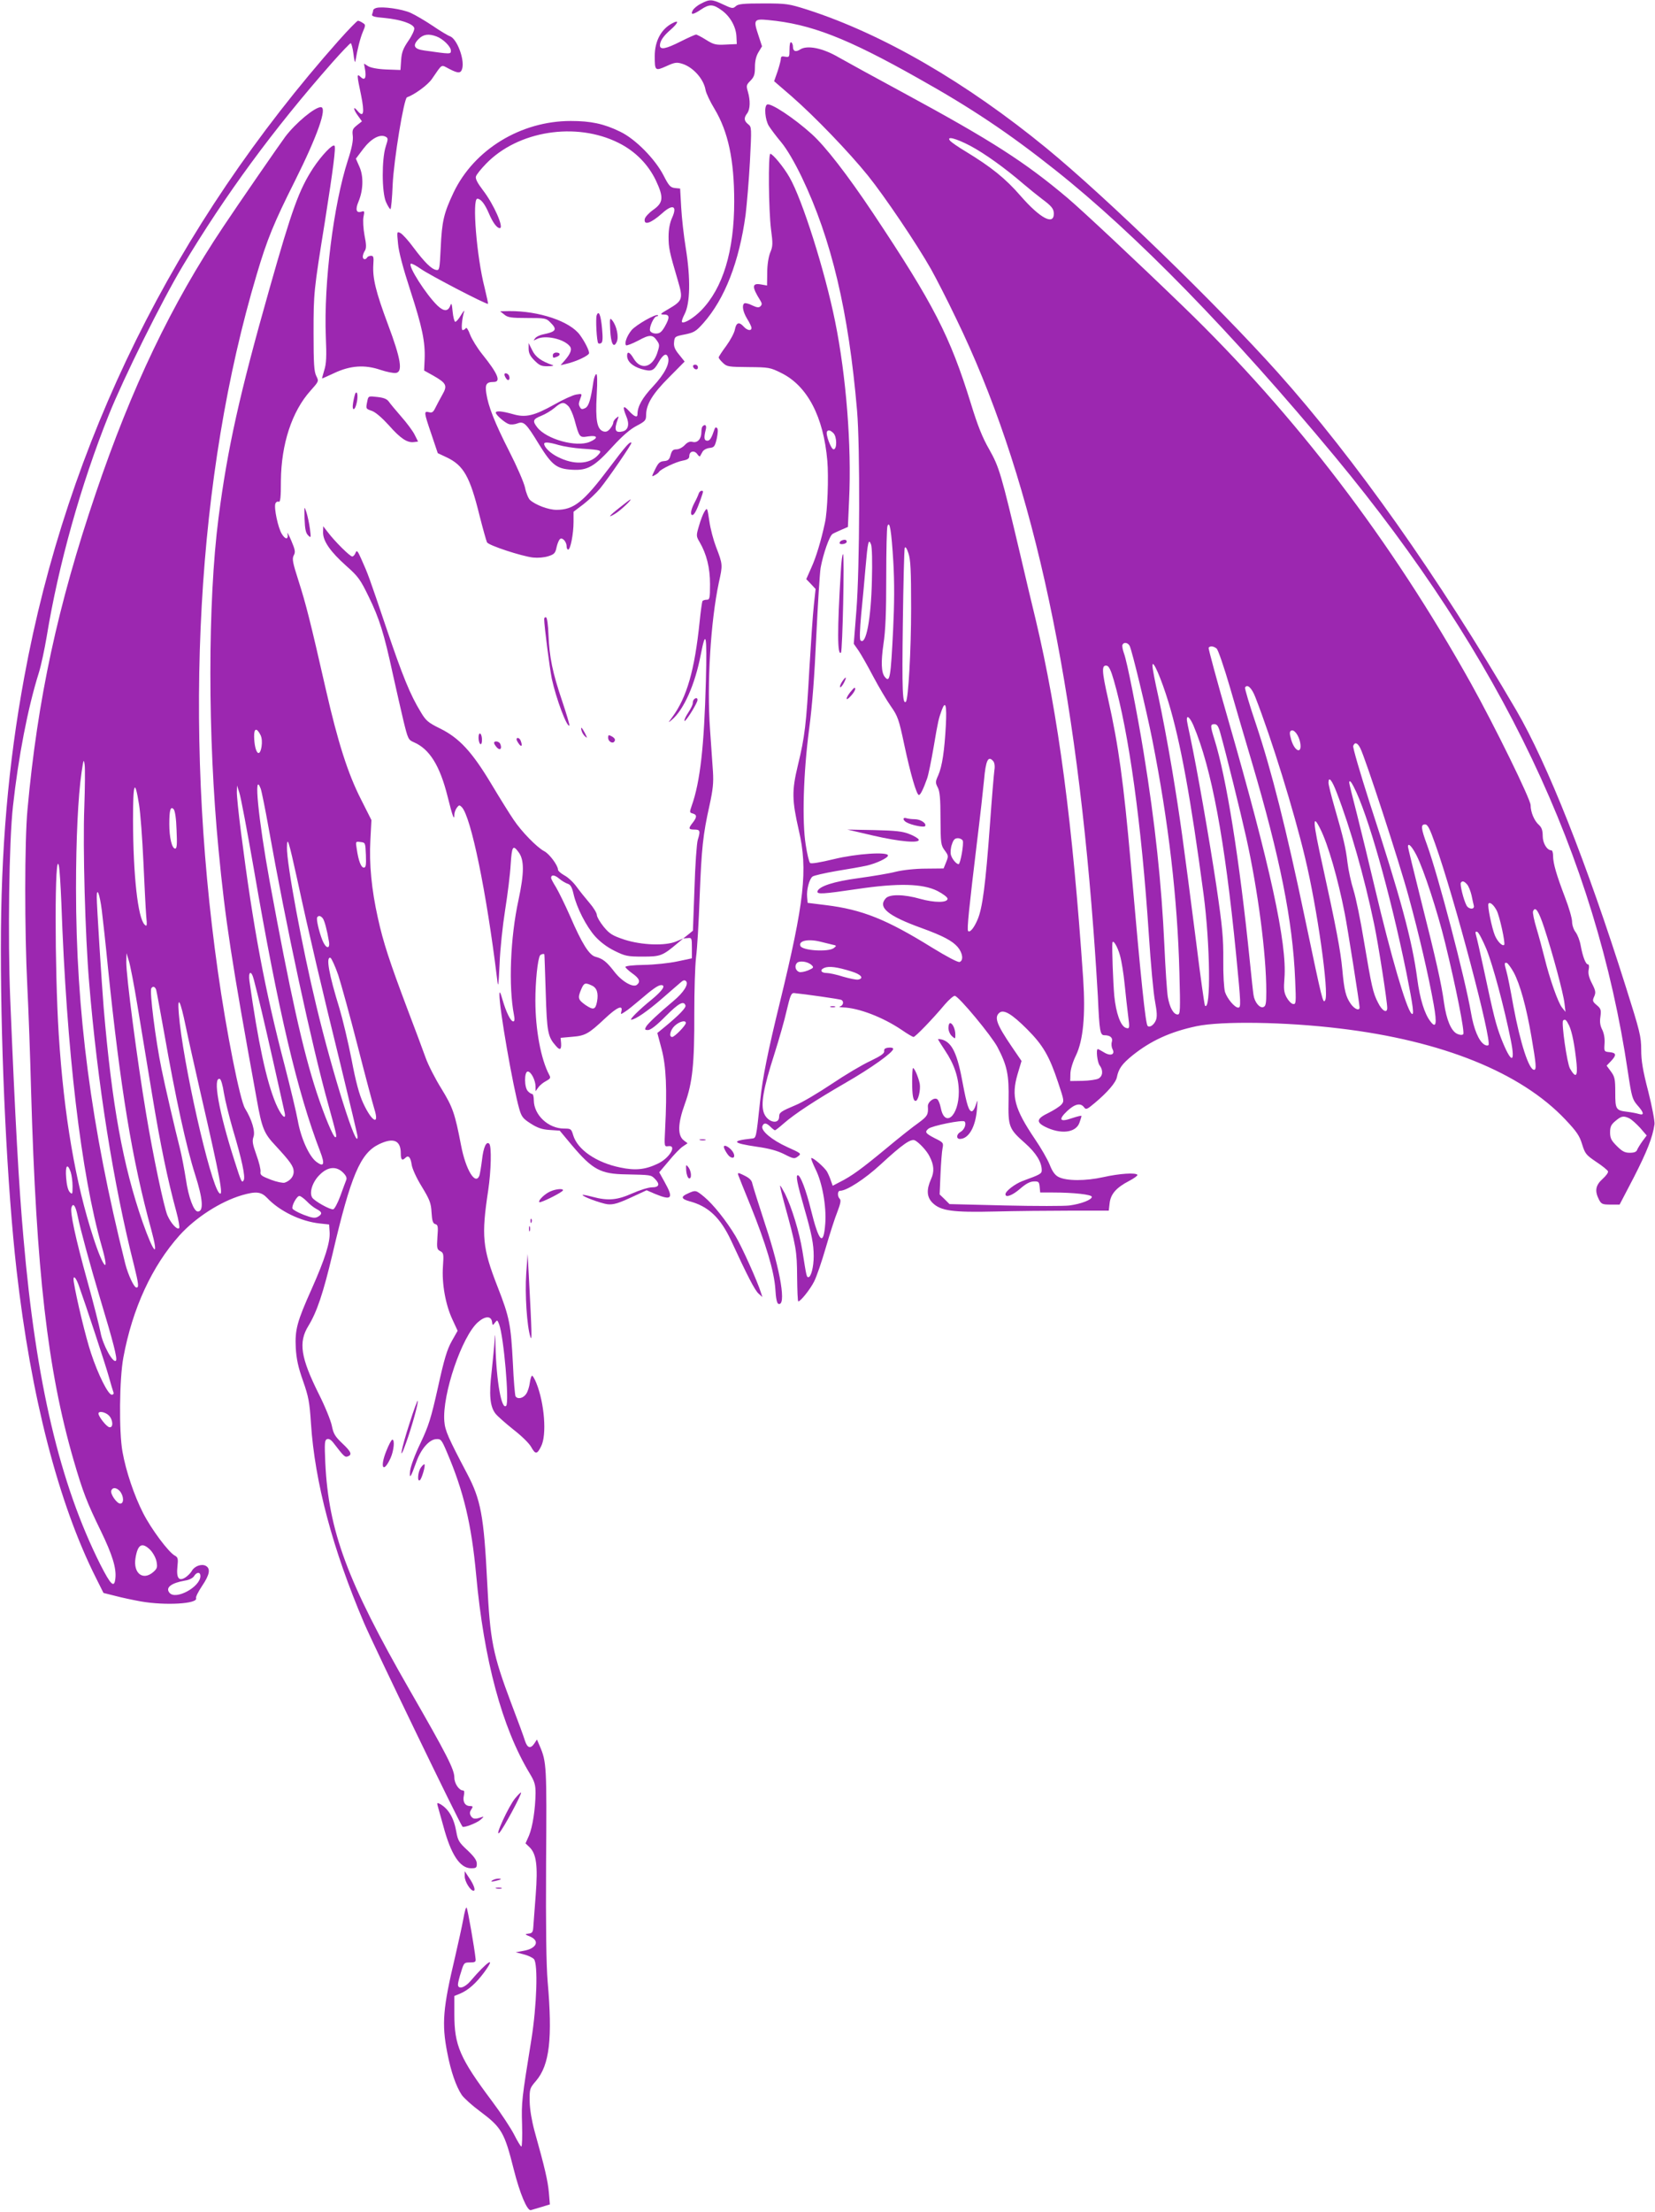 <?xml version="1.0" standalone="no"?>
<!DOCTYPE svg PUBLIC "-//W3C//DTD SVG 20010904//EN"
 "http://www.w3.org/TR/2001/REC-SVG-20010904/DTD/svg10.dtd">
<svg version="1.0" xmlns="http://www.w3.org/2000/svg"
 width="958pt" height="1280pt" viewBox="0 0 958 1280"
 preserveAspectRatio="xMidYMid meet">
<g transform="translate(0,1280) scale(0.1,-0.1)"
fill="#9c27b0" stroke="none">
<path d="M4058 12779 c-21 -10 -42 -28 -48 -39 -15 -28 2 -26 48 5 48 32 70
32 120 -5 49 -35 83 -96 85 -153 l2 -42 -64 -3 c-57 -3 -70 0 -113 27 -27 17
-54 31 -59 31 -5 0 -45 -18 -89 -40 -87 -44 -120 -50 -120 -22 1 26 21 55 63
91 44 39 49 58 10 37 -65 -33 -103 -103 -103 -190 0 -86 2 -88 67 -59 48 22
60 24 92 14 62 -19 124 -87 135 -151 3 -19 27 -69 52 -110 79 -132 114 -295
114 -535 0 -288 -65 -502 -192 -632 -42 -42 -96 -76 -110 -67 -4 3 3 24 15 47
32 62 35 205 7 379 -12 73 -24 181 -27 240 l-6 107 -30 3 c-26 3 -35 12 -66
73 -49 95 -163 211 -251 253 -94 46 -170 62 -286 62 -289 0 -560 -165 -679
-415 -56 -119 -67 -165 -74 -320 -6 -123 -7 -130 -26 -127 -28 5 -68 45 -131
129 -29 40 -63 77 -75 84 -22 11 -22 11 -15 -61 4 -47 29 -141 71 -270 69
-212 87 -298 83 -399 l-3 -65 54 -30 c75 -43 82 -57 52 -109 -13 -23 -31 -57
-40 -75 -13 -27 -20 -32 -38 -27 -30 7 -30 2 14 -127 l37 -110 53 -25 c96 -46
133 -110 188 -333 20 -79 40 -150 44 -158 10 -18 199 -80 266 -88 31 -3 65 0
90 8 34 11 40 18 47 53 5 21 14 43 21 47 14 9 37 -18 37 -44 0 -10 4 -18 9
-18 13 0 31 91 31 160 l0 59 58 44 c32 25 74 65 95 90 49 60 187 261 182 265
-9 9 -31 -16 -129 -146 -149 -198 -205 -242 -305 -242 -46 0 -121 28 -153 57
-9 8 -23 41 -29 72 -7 31 -48 125 -91 209 -85 167 -122 262 -133 336 -8 52 0
66 43 66 44 0 24 48 -67 161 -28 35 -59 85 -70 113 -10 28 -21 44 -25 37 -4
-6 -12 -11 -18 -11 -10 0 -4 67 9 109 3 9 -6 -2 -19 -23 -12 -21 -27 -38 -33
-38 -5 1 -12 28 -15 59 -4 44 -7 53 -13 36 -13 -36 -37 -37 -75 -1 -66 64
-172 230 -154 242 5 3 31 -11 58 -30 47 -34 383 -209 389 -202 1 2 -8 44 -20
94 -46 178 -73 514 -42 514 20 0 43 -29 67 -85 22 -52 46 -85 63 -85 26 0 -35
139 -98 220 -32 42 -44 66 -40 79 3 11 29 43 58 73 184 191 521 245 768 121
96 -48 170 -123 215 -216 47 -100 44 -130 -16 -172 -25 -18 -46 -41 -48 -53
-6 -38 36 -24 101 34 62 56 89 43 57 -27 -13 -29 -20 -66 -20 -109 0 -65 5
-88 54 -254 31 -106 28 -116 -56 -165 -47 -27 -50 -31 -25 -31 34 0 35 -17 5
-70 -18 -31 -29 -40 -51 -40 -16 0 -30 7 -34 16 -7 19 22 84 39 84 6 0 9 3 6
6 -11 10 -125 -55 -152 -86 -27 -33 -43 -76 -32 -88 4 -3 35 9 70 27 67 37 85
36 110 -2 15 -21 14 -28 0 -71 -29 -84 -95 -99 -136 -31 -22 38 -38 45 -38 17
0 -33 30 -61 82 -77 59 -17 72 -12 101 40 25 44 44 54 53 30 14 -35 -17 -97
-86 -171 -63 -67 -90 -116 -90 -161 0 -22 -19 -14 -50 20 -33 36 -38 25 -15
-31 20 -46 12 -80 -20 -88 -45 -11 -52 8 -28 73 6 16 5 16 -10 4 -9 -7 -17
-19 -17 -26 0 -7 -8 -23 -18 -35 -13 -16 -24 -21 -40 -16 -36 12 -46 65 -38
209 5 85 3 127 -3 122 -6 -3 -13 -22 -16 -43 -16 -107 -27 -142 -47 -153 -16
-8 -23 -8 -29 2 -11 18 -11 22 1 55 10 26 10 27 -25 21 -19 -3 -76 -29 -125
-57 -118 -66 -168 -78 -242 -56 -61 17 -98 21 -98 8 0 -13 53 -59 76 -66 12
-4 34 -2 49 4 37 14 50 2 125 -121 75 -121 102 -142 192 -147 89 -5 128 17
236 136 55 60 100 99 137 118 51 27 55 32 55 64 1 61 37 121 132 216 l91 92
-32 40 c-25 30 -32 48 -29 73 3 31 5 33 63 44 53 11 64 18 106 65 125 141 208
356 245 628 7 59 19 197 25 307 10 197 10 200 -10 216 -25 20 -26 37 -6 63 18
24 19 75 4 126 -10 34 -9 39 15 63 21 22 26 35 26 79 0 36 7 64 21 87 l20 33
-21 64 c-30 90 -26 96 57 88 246 -23 455 -104 868 -337 309 -173 527 -319 795
-532 465 -369 1021 -939 1618 -1658 962 -1161 1510 -2309 1695 -3559 22 -146
26 -159 55 -193 38 -42 41 -60 10 -51 -13 4 -43 10 -68 13 -67 8 -70 14 -70
112 0 77 -3 91 -25 121 l-25 34 25 26 c33 35 32 48 -7 52 -33 3 -33 4 -30 50
2 29 -3 58 -13 79 -12 23 -16 45 -11 76 5 39 3 47 -21 67 -25 21 -26 26 -15
50 10 23 9 33 -13 76 -18 35 -23 58 -19 79 4 18 2 31 -4 31 -13 0 -30 43 -42
108 -5 30 -19 65 -30 79 -11 14 -20 41 -20 60 0 19 -18 82 -41 141 -49 129
-69 196 -69 240 0 17 -4 32 -10 32 -25 0 -50 41 -50 83 0 32 -6 49 -21 63 -28
24 -49 75 -49 115 0 34 -208 458 -345 704 -462 828 -1016 1554 -1665 2181
-272 263 -585 556 -670 628 -245 207 -441 333 -945 606 -165 89 -336 183 -380
208 -92 54 -182 72 -223 46 -26 -17 -42 -11 -42 16 0 10 -4 22 -10 25 -6 4
-10 -12 -10 -41 0 -44 -1 -46 -25 -42 -19 4 -25 1 -25 -12 0 -9 -9 -42 -19
-73 l-20 -57 102 -88 c135 -118 331 -322 441 -458 96 -119 283 -396 365 -541
28 -50 94 -178 145 -285 425 -873 680 -2005 795 -3533 11 -143 22 -318 26
-390 9 -203 13 -225 38 -225 34 0 50 -15 43 -38 -4 -12 -2 -30 3 -41 18 -32
-9 -44 -47 -21 -18 11 -35 20 -37 20 -12 0 -3 -77 10 -94 22 -29 19 -63 -7
-77 -12 -6 -53 -12 -92 -13 l-71 -1 1 41 c0 24 13 68 32 107 42 87 56 232 42
443 -61 899 -143 1523 -275 2079 -19 77 -59 246 -89 375 -111 470 -122 507
-180 610 -40 69 -68 141 -106 265 -121 391 -215 574 -566 1101 -149 223 -276
387 -356 459 -102 92 -238 182 -258 170 -18 -11 -11 -88 10 -123 12 -19 44
-62 72 -95 33 -40 76 -113 119 -202 172 -359 271 -777 320 -1350 18 -207 16
-911 -4 -1160 l-15 -190 28 -40 c15 -22 53 -89 85 -150 32 -60 78 -138 102
-172 40 -57 46 -74 78 -225 36 -169 71 -288 84 -288 9 0 26 35 47 94 8 21 25
105 39 187 25 148 28 160 47 212 21 56 29 26 23 -90 -8 -147 -21 -236 -44
-289 -17 -37 -17 -43 -3 -70 12 -22 16 -64 16 -181 1 -142 2 -153 24 -183 22
-30 23 -33 9 -68 l-15 -37 -103 -1 c-61 0 -133 -8 -174 -18 -38 -10 -135 -26
-215 -37 -143 -19 -229 -47 -238 -76 -5 -19 33 -16 230 13 236 35 378 32 464
-11 33 -17 59 -37 59 -45 0 -24 -75 -24 -158 -1 -94 27 -178 28 -200 3 -47
-52 11 -101 208 -172 124 -45 178 -74 209 -110 29 -35 34 -77 11 -86 -9 -4
-73 30 -158 82 -266 165 -406 221 -617 247 l-105 13 -3 34 c-4 40 12 103 31
118 7 6 69 20 137 32 69 11 148 25 175 31 58 13 125 45 125 59 0 23 -182 11
-313 -21 -83 -20 -132 -28 -138 -22 -6 6 -17 52 -25 104 -22 135 -14 416 20
674 18 135 31 309 41 535 9 184 20 361 25 394 15 82 52 188 70 197 8 5 31 15
51 24 l37 16 7 157 c15 313 -17 717 -81 1032 -59 292 -190 706 -264 834 -32
57 -97 136 -111 136 -13 0 -10 -328 4 -437 11 -83 11 -98 -5 -135 -10 -27 -17
-71 -17 -117 l-1 -73 -34 6 c-54 10 -55 -13 -6 -91 11 -18 12 -25 2 -35 -9 -9
-20 -8 -48 5 -19 10 -40 15 -45 12 -16 -10 -9 -49 16 -90 14 -22 25 -46 25
-52 0 -20 -25 -15 -45 7 -27 30 -43 24 -51 -16 -3 -19 -26 -62 -50 -95 -24
-32 -44 -63 -44 -67 0 -5 11 -19 25 -32 23 -22 33 -23 148 -24 117 -1 125 -2
189 -34 151 -74 245 -253 267 -509 8 -93 1 -293 -14 -358 -22 -103 -51 -199
-78 -258 l-30 -68 27 -28 27 -29 -10 -93 c-6 -52 -17 -218 -26 -369 -18 -322
-26 -391 -67 -560 -35 -146 -34 -199 6 -375 53 -227 32 -413 -109 -992 -70
-285 -101 -439 -115 -573 -24 -223 -22 -215 -50 -218 -120 -13 -112 -26 30
-47 73 -10 122 -24 161 -44 53 -27 58 -27 78 -12 21 16 20 17 -62 54 -90 41
-154 95 -144 121 8 21 23 20 47 -4 11 -11 23 -20 26 -20 3 0 26 18 51 40 63
55 180 132 358 235 148 85 275 176 275 196 0 6 -12 9 -27 7 -20 -2 -27 -8 -25
-20 2 -13 -18 -27 -80 -57 -46 -21 -147 -81 -224 -133 -78 -52 -172 -108 -210
-123 -83 -35 -94 -42 -94 -66 0 -48 -65 -34 -87 18 -21 51 -5 144 59 343 27
85 60 200 72 255 20 84 26 100 42 99 55 -5 268 -35 275 -40 15 -9 10 -32 -8
-37 -10 -3 -2 -5 17 -6 91 -3 231 -57 339 -130 33 -23 64 -41 69 -41 10 0 111
104 181 188 25 29 51 51 58 50 25 -5 212 -231 247 -297 56 -107 67 -161 64
-307 -3 -154 2 -166 96 -249 63 -56 96 -109 96 -156 0 -20 -8 -25 -110 -62
-45 -17 -100 -59 -100 -77 0 -22 40 -7 84 31 32 28 56 42 79 43 29 1 32 -2 35
-31 l3 -33 73 0 c123 0 226 -12 226 -25 0 -17 -62 -41 -129 -50 -29 -4 -198
-4 -374 0 l-321 8 -28 28 -29 28 5 118 c3 65 8 132 12 150 6 30 4 33 -45 57
-54 28 -60 36 -37 55 20 17 198 53 209 42 13 -13 -1 -49 -24 -61 -23 -13 -25
-40 -3 -40 51 0 91 69 99 172 4 57 4 60 -6 26 -6 -21 -17 -38 -24 -38 -17 0
-29 39 -51 155 -32 178 -62 242 -121 260 -13 3 -23 4 -23 2 0 -3 18 -32 40
-65 54 -80 80 -159 80 -240 0 -141 -82 -211 -105 -90 -4 21 -13 42 -19 47 -18
15 -58 -16 -55 -42 3 -46 -3 -56 -53 -93 -29 -20 -114 -87 -188 -149 -144
-119 -200 -160 -268 -194 l-42 -22 -10 28 c-5 16 -15 39 -22 52 -14 26 -85 87
-92 80 -3 -2 9 -32 25 -65 39 -78 63 -214 56 -313 -10 -135 -36 -111 -83 79
-28 114 -61 200 -76 200 -13 0 -4 -46 37 -189 44 -153 55 -210 55 -280 0 -60
-15 -121 -31 -121 -10 0 -11 4 -34 150 -18 111 -62 254 -101 333 -14 26 -26
47 -28 47 -3 0 9 -48 25 -107 68 -247 72 -271 73 -420 1 -79 3 -143 7 -143 13
0 69 70 92 116 14 28 44 115 67 195 23 79 53 173 67 207 18 47 22 67 14 75
-15 15 -14 47 2 47 38 0 143 68 233 151 129 119 178 153 201 140 24 -13 68
-60 83 -91 27 -51 29 -90 9 -133 -27 -61 -25 -103 9 -137 47 -46 114 -56 362
-50 118 3 315 5 436 5 l222 0 5 43 c6 53 38 90 113 129 29 15 50 31 48 35 -9
14 -103 8 -197 -13 -103 -23 -214 -23 -260 1 -20 10 -36 32 -51 71 -13 32 -51
98 -86 149 -118 175 -137 247 -100 374 l23 77 -56 82 c-89 131 -103 171 -72
197 25 21 72 -7 160 -95 92 -92 129 -155 180 -309 35 -105 36 -108 18 -128
-10 -11 -43 -32 -73 -47 -69 -33 -74 -53 -22 -80 91 -46 179 -36 200 22 7 19
12 36 12 40 0 3 -25 -3 -55 -13 -71 -25 -81 -9 -27 42 44 41 77 48 97 21 11
-15 17 -13 62 25 73 61 122 118 128 149 10 50 30 77 90 126 106 85 219 137
370 169 146 31 518 25 830 -13 594 -71 1049 -255 1306 -527 65 -69 82 -93 97
-143 17 -55 23 -62 82 -102 35 -23 66 -48 68 -55 2 -7 -12 -26 -32 -44 -40
-36 -46 -69 -21 -118 14 -27 20 -30 68 -30 l52 0 83 159 c75 147 108 229 119
306 2 17 -14 102 -36 189 -32 123 -41 179 -41 242 0 76 -7 105 -90 367 -226
716 -454 1290 -633 1597 -452 773 -932 1453 -1381 1955 -354 395 -991 1012
-1338 1297 -465 381 -948 661 -1385 802 -108 34 -119 36 -255 36 -116 0 -145
-3 -159 -16 -16 -15 -22 -14 -73 10 -65 31 -79 31 -128 5z m1559 -823 c84 -45
200 -128 308 -221 33 -28 80 -66 105 -85 58 -43 70 -58 70 -87 0 -68 -79 -26
-191 102 -89 103 -172 169 -320 259 -42 25 -82 53 -89 61 -25 30 33 15 117
-29z m-2327 -1506 c10 -10 26 -45 35 -77 29 -106 29 -106 80 -98 56 8 60 -10
8 -32 -78 -32 -249 15 -303 84 -29 37 -25 48 23 67 23 9 58 30 77 46 41 35 54
36 80 10z m1534 -156 c21 -20 22 -94 1 -94 -14 0 -47 87 -38 103 7 11 20 8 37
-9z m-1590 -69 c28 -8 88 -18 135 -21 116 -8 119 -9 91 -39 -49 -52 -139 -56
-231 -9 -43 21 -79 56 -79 76 0 12 30 9 84 -7z m1937 -676 c7 -122 6 -245 -1
-390 -14 -282 -19 -312 -48 -276 -21 25 -23 87 -8 191 12 78 16 182 16 385 0
154 3 287 7 297 13 35 23 -27 34 -207z m-124 -109 c-5 -221 -34 -377 -66 -345
-6 6 -4 61 4 150 8 77 19 199 25 270 13 151 18 171 32 135 6 -15 8 -102 5
-210z m227 -160 c0 -242 -16 -525 -30 -540 -20 -19 -23 66 -18 450 3 234 8
432 11 440 4 9 12 -2 21 -30 13 -36 16 -99 16 -320z m1265 -217 c14 -28 97
-371 131 -543 94 -474 146 -921 157 -1347 6 -221 5 -243 -10 -243 -24 0 -46
39 -57 101 -5 30 -14 164 -20 299 -16 352 -53 704 -120 1116 -37 227 -96 528
-114 574 -7 19 -11 41 -9 48 7 18 31 15 42 -5z m503 -15 c9 -7 43 -107 77
-223 33 -115 90 -309 126 -430 164 -555 238 -922 252 -1264 6 -137 5 -143 -13
-140 -10 2 -27 20 -37 39 -15 28 -17 49 -12 110 16 199 -83 653 -324 1490 -66
228 -117 418 -115 422 8 12 28 10 46 -4z m-278 -312 c69 -227 129 -555 203
-1111 38 -287 43 -678 8 -644 -3 3 -26 165 -50 360 -78 609 -94 726 -140 1004
-25 149 -61 340 -80 425 -19 85 -35 166 -34 180 1 39 51 -76 93 -214z m-317
129 c87 -299 161 -835 203 -1472 11 -169 27 -344 36 -388 11 -60 13 -87 5
-108 -11 -27 -36 -45 -48 -33 -12 12 -38 257 -98 946 -41 461 -70 676 -131
947 -37 163 -38 197 -7 191 12 -2 24 -27 40 -83z m820 -100 c94 -241 222 -654
287 -926 71 -294 140 -785 117 -826 -13 -23 -16 -8 -117 472 -109 521 -194
856 -282 1120 -39 115 -68 213 -65 217 13 22 39 -2 60 -57z m-359 -162 c105
-248 181 -655 247 -1323 29 -296 29 -310 12 -310 -20 0 -63 51 -76 90 -6 21
-11 99 -10 185 1 128 -5 191 -40 429 -41 273 -113 682 -151 861 -11 49 -20 95
-20 102 0 28 18 11 38 -34z m156 -45 c33 -117 116 -453 150 -605 68 -307 116
-674 116 -891 0 -68 -3 -84 -17 -89 -21 -8 -51 28 -57 70 -3 18 -12 104 -21
192 -60 592 -136 1066 -205 1286 -25 80 -25 89 0 89 15 0 23 -12 34 -52z m462
-54 c13 -69 -31 -55 -52 16 -10 35 -10 46 -1 52 17 11 45 -26 53 -68z m348
-33 c29 -56 226 -659 280 -859 59 -215 115 -456 145 -624 20 -112 14 -142 -19
-98 -34 43 -61 131 -76 245 -30 226 -96 469 -276 1021 -55 172 -98 319 -95
328 9 24 25 19 41 -13z m-2124 -76 c7 -9 10 -29 6 -52 -3 -21 -15 -164 -26
-318 -25 -343 -43 -480 -71 -545 -21 -50 -45 -78 -55 -67 -8 7 6 139 51 512
19 154 37 316 41 360 10 116 24 146 54 110z m1988 -182 c79 -205 159 -485 216
-759 24 -113 76 -448 76 -486 0 -34 -30 -17 -53 30 -30 58 -37 92 -82 358 -19
117 -46 248 -60 293 -14 44 -30 117 -35 160 -10 85 -23 141 -76 324 -19 66
-34 127 -34 138 0 40 20 16 48 -58z m98 35 c81 -156 210 -612 304 -1071 41
-205 48 -259 30 -241 -30 30 -119 334 -211 724 -33 140 -80 333 -104 428 -25
96 -45 178 -45 183 0 17 10 9 26 -23z m-193 -245 c44 -87 102 -288 141 -488
16 -80 86 -524 86 -544 0 -22 -29 -10 -50 19 -30 42 -39 79 -50 200 -10 109
-37 251 -114 601 -58 260 -60 307 -13 212z m665 -87 c110 -308 330 -1141 308
-1163 -4 -4 -15 -3 -24 3 -32 20 -61 89 -77 184 -36 207 -190 793 -254 970
-36 98 -38 120 -12 120 15 0 27 -23 59 -114z m-2735 20 c7 -19 -14 -136 -24
-136 -14 0 -39 31 -45 55 -3 13 -1 40 6 59 9 28 17 36 35 36 12 0 25 -7 28
-14z m2627 -86 c42 -83 121 -325 165 -505 61 -248 115 -519 105 -529 -6 -6
-20 -5 -35 2 -35 16 -62 81 -76 178 -15 111 -47 254 -134 597 -41 164 -75 303
-75 308 0 26 23 2 50 -51z m292 -167 c9 -10 20 -38 26 -63 5 -25 11 -51 13
-59 7 -25 -29 -24 -42 0 -17 32 -39 121 -33 131 8 13 19 10 36 -9z m172 -152
c17 -34 51 -189 43 -198 -10 -10 -39 19 -54 55 -18 44 -44 172 -37 183 8 13
31 -7 48 -40z m274 -97 c50 -152 112 -383 118 -439 l6 -50 -20 25 c-23 28 -72
167 -102 290 -12 47 -32 123 -46 169 -14 46 -23 90 -20 98 13 32 32 3 64 -93z
m-334 -125 c37 -91 103 -336 141 -526 29 -143 2 -138 -56 10 -30 80 -41 120
-103 412 -19 88 -38 171 -42 184 -5 18 -4 23 7 19 8 -2 31 -47 53 -99z m-3854
42 c19 -5 48 -12 65 -16 29 -6 29 -7 11 -21 -34 -24 -183 -14 -193 13 -12 30
46 42 117 24z m1733 -79 c9 -31 21 -106 27 -167 6 -60 15 -141 20 -180 10 -75
9 -80 -14 -72 -30 12 -56 85 -66 185 -7 80 -14 274 -11 306 3 24 30 -21 44
-72z m-1784 -57 c13 -13 10 -16 -22 -30 -20 -8 -43 -12 -51 -9 -21 8 -28 34
-14 51 14 17 65 10 87 -12z m4063 -41 c36 -67 73 -198 103 -374 27 -158 30
-190 15 -190 -30 0 -80 155 -120 370 -16 91 -34 181 -40 200 -13 45 -13 53 3
48 6 -3 24 -27 39 -54z m-3836 6 c58 -17 78 -41 41 -48 -10 -2 -49 6 -87 17
-37 12 -80 21 -93 21 -35 0 -44 18 -15 30 27 11 74 5 154 -20z m4157 -314 c17
-37 32 -113 43 -220 7 -76 -5 -86 -38 -29 -17 29 -51 267 -40 278 11 11 19 4
35 -29z m349 -537 c13 -7 40 -31 62 -55 l38 -44 -24 -32 c-13 -18 -27 -41 -31
-50 -4 -13 -17 -18 -43 -18 -29 0 -44 8 -75 39 -32 32 -39 45 -39 79 0 33 6
45 31 66 34 29 47 31 81 15z"/>
<path d="M2178 12754 c-10 -3 -18 -9 -18 -14 0 -5 -3 -15 -6 -23 -4 -11 11
-16 73 -21 93 -9 166 -34 171 -59 2 -10 -13 -43 -34 -73 -30 -44 -39 -66 -42
-112 l-4 -57 -82 3 c-50 2 -90 10 -105 19 l-24 15 7 -40 c7 -46 -4 -60 -28
-36 -21 20 -21 12 4 -106 21 -104 15 -134 -21 -91 -27 33 -24 7 4 -30 l22 -31
-29 -23 c-25 -20 -28 -28 -24 -61 3 -27 -5 -70 -28 -140 -84 -260 -140 -711
-128 -1021 5 -116 3 -158 -9 -195 -8 -27 -14 -48 -12 -48 1 0 34 15 71 32 92
43 175 49 266 18 36 -12 76 -20 89 -18 42 5 30 80 -45 280 -71 190 -90 269
-85 347 3 43 1 51 -13 51 -9 0 -20 -4 -23 -10 -9 -15 -25 -12 -25 5 0 8 5 24
12 34 9 15 9 35 -2 89 -7 39 -10 86 -6 107 7 34 6 36 -13 30 -29 -9 -35 13
-16 58 28 67 30 147 6 201 l-21 48 43 57 c45 59 96 87 129 70 15 -8 15 -13 1
-56 -24 -74 -23 -266 1 -321 10 -23 22 -42 26 -42 4 0 10 64 13 143 7 144 65
498 83 504 43 15 120 71 144 106 63 91 51 84 99 59 54 -28 69 -28 77 3 13 54
-31 170 -71 185 -14 5 -60 33 -101 61 -42 28 -99 62 -128 75 -50 22 -162 38
-198 28z m349 -165 c38 -14 83 -59 83 -82 0 -21 0 -21 -155 1 -59 8 -69 29
-31 67 27 27 58 31 103 14z"/>
<path d="M1961 12566 c-952 -1073 -1571 -2324 -1821 -3686 -93 -505 -135 -996
-135 -1570 0 -632 37 -1385 91 -1860 83 -730 242 -1348 460 -1781 l43 -86 68
-17 c37 -10 104 -24 148 -32 142 -25 332 -14 320 19 -3 7 13 38 35 71 44 65
50 100 21 116 -25 13 -66 -2 -81 -30 -6 -11 -22 -27 -35 -36 -39 -26 -55 -6
-48 61 5 46 3 54 -15 64 -36 19 -137 154 -184 247 -51 100 -99 241 -119 354
-21 116 -18 421 5 545 53 286 166 529 325 707 93 103 236 195 360 232 83 24
112 21 147 -15 71 -76 194 -136 304 -148 l55 -6 3 -44 c4 -58 -27 -156 -103
-327 -86 -192 -98 -237 -93 -343 4 -65 14 -112 42 -191 32 -91 38 -123 46
-245 22 -341 126 -730 307 -1155 56 -131 550 -1154 570 -1179 6 -9 82 20 105
40 20 18 21 20 3 14 -34 -12 -47 -11 -59 7 -8 14 -8 23 2 38 11 17 10 20 -7
20 -29 0 -44 25 -36 60 4 19 3 30 -4 30 -24 0 -51 41 -51 75 0 47 -44 133
-258 505 -362 630 -470 921 -489 1316 -5 115 -4 131 10 137 11 4 24 -4 39 -24
59 -77 65 -82 81 -76 27 10 20 27 -32 76 -41 39 -51 55 -60 101 -6 30 -40 114
-76 185 -105 211 -118 299 -60 393 50 82 86 190 140 417 106 454 161 582 268
634 85 41 127 23 127 -53 0 -37 8 -44 27 -25 17 17 30 3 36 -40 3 -22 27 -76
58 -126 46 -76 54 -95 57 -150 3 -50 8 -64 22 -68 15 -4 17 -14 12 -75 -4 -63
-3 -71 16 -81 20 -10 21 -17 16 -89 -7 -99 15 -222 55 -307 l30 -65 -34 -60
c-27 -48 -44 -104 -80 -268 -40 -179 -54 -223 -101 -322 -32 -66 -57 -134 -60
-160 -5 -52 3 -41 37 54 27 73 73 126 113 129 28 2 32 -2 64 -78 96 -225 141
-414 168 -705 45 -495 150 -886 310 -1151 29 -48 34 -66 34 -115 -1 -91 -17
-195 -38 -245 l-20 -45 23 -22 c40 -39 49 -106 36 -276 -6 -83 -13 -167 -14
-186 -2 -29 -6 -36 -27 -38 -24 -4 -23 -4 8 -17 59 -25 38 -70 -39 -83 l-44
-8 46 -12 c25 -6 52 -19 60 -28 24 -29 16 -270 -15 -464 -56 -347 -58 -363
-54 -492 2 -71 0 -128 -4 -128 -4 0 -23 31 -42 69 -19 37 -76 124 -127 192
-188 251 -219 324 -219 505 l0 105 34 14 c47 20 91 59 138 122 74 101 20 66
-79 -50 -33 -39 -73 -50 -72 -19 0 9 8 42 18 72 16 53 18 55 51 55 29 0 35 3
33 20 -6 61 -46 291 -52 297 -4 5 -12 -25 -19 -65 -7 -39 -29 -139 -48 -221
-70 -295 -78 -385 -45 -553 21 -110 51 -195 84 -245 13 -18 60 -61 105 -94
126 -94 142 -122 196 -337 35 -139 78 -241 99 -235 7 2 34 10 61 18 l49 15 -6
70 c-6 66 -22 137 -83 355 -16 59 -27 124 -28 170 -1 74 0 77 37 120 78 92 96
244 67 575 -8 96 -11 312 -9 685 4 563 3 585 -37 678 l-16 37 -15 -23 c-22
-32 -40 -27 -54 15 -6 21 -42 119 -80 218 -107 285 -122 360 -139 701 -19 383
-37 477 -116 627 -108 205 -128 249 -132 303 -13 155 102 493 195 574 41 36
76 37 81 2 3 -22 4 -23 17 -5 13 17 14 16 24 -9 27 -71 60 -453 41 -472 -27
-27 -57 144 -62 349 -1 69 -3 76 -5 30 -2 -33 -10 -114 -17 -180 -16 -134 -10
-202 21 -243 11 -15 58 -56 104 -93 48 -37 93 -81 104 -102 24 -43 34 -43 57
4 34 65 20 250 -28 368 -9 22 -20 41 -24 41 -4 0 -10 -18 -13 -40 -3 -23 -12
-52 -21 -65 -17 -26 -50 -33 -62 -14 -3 6 -11 91 -15 188 -12 228 -19 267 -89
446 -88 225 -94 294 -54 558 17 114 20 255 6 269 -17 17 -34 -21 -42 -94 -5
-40 -12 -81 -15 -90 -23 -59 -79 33 -106 174 -36 187 -48 221 -114 329 -35 56
-76 136 -91 178 -15 42 -63 171 -107 286 -102 271 -139 383 -170 525 -36 161
-51 313 -43 450 l6 115 -60 119 c-77 151 -134 331 -204 637 -90 396 -116 497
-158 628 -34 106 -38 127 -28 147 11 19 9 32 -14 86 -15 35 -25 53 -22 41 7
-36 -12 -37 -33 -2 -22 36 -46 151 -37 175 3 9 12 14 19 11 10 -4 13 24 13
122 2 212 64 401 171 520 49 55 49 55 34 85 -13 26 -16 70 -16 251 0 231 1
241 66 645 48 305 64 429 55 437 -11 11 -76 -58 -123 -129 -82 -126 -122 -236
-253 -698 -174 -613 -243 -924 -295 -1325 -63 -489 -63 -1269 0 -1921 39 -409
75 -642 221 -1444 30 -169 42 -198 109 -269 86 -93 105 -120 105 -151 0 -27
-20 -52 -52 -63 -10 -3 -46 4 -80 17 -54 21 -63 27 -60 46 2 13 -9 57 -24 98
-22 62 -25 80 -17 103 12 31 -9 101 -49 166 -29 48 -108 444 -157 793 -202
1429 -122 2869 225 4032 60 203 99 298 221 541 131 262 189 427 150 427 -35 0
-144 -90 -205 -170 -28 -37 -278 -399 -359 -521 -300 -448 -531 -930 -739
-1544 -220 -648 -337 -1191 -395 -1830 -17 -182 -17 -702 -1 -1020 7 -137 17
-412 22 -610 30 -1040 95 -1611 245 -2130 55 -189 78 -248 159 -414 66 -136
90 -214 84 -272 -6 -61 -26 -42 -88 80 -234 467 -372 1052 -444 1886 -27 302
-48 683 -77 1389 -14 349 -7 906 16 1111 31 284 86 570 150 773 13 42 33 136
45 207 68 416 198 881 360 1285 84 210 306 658 427 860 248 414 525 791 866
1178 54 61 103 112 107 112 4 0 12 -28 16 -62 4 -35 9 -54 11 -43 12 71 28
134 43 170 17 40 17 42 -1 53 -10 7 -23 12 -27 12 -5 0 -55 -51 -111 -114z
m-453 -4019 c8 -16 10 -41 6 -67 -12 -72 -41 -32 -43 58 -1 49 15 53 37 9z
m-1020 -417 c-9 -232 5 -743 28 -1015 48 -583 141 -1169 260 -1637 26 -106 29
-128 14 -128 -14 0 -48 72 -65 138 -198 794 -285 1457 -285 2172 0 284 12 533
32 670 11 76 13 81 18 45 3 -22 2 -132 -2 -245z m1021 107 c5 -13 26 -116 46
-228 102 -572 250 -1258 345 -1599 49 -177 52 -190 41 -190 -12 0 -63 123
-108 259 -80 243 -155 584 -272 1221 -66 363 -94 647 -52 537z m-704 -93 c8
-49 19 -197 25 -329 6 -132 13 -271 16 -310 6 -63 5 -68 -9 -55 -39 39 -66
282 -67 605 0 218 10 245 35 89z m665 -376 c141 -820 252 -1289 383 -1630 29
-75 22 -93 -21 -61 -42 31 -90 136 -108 238 -9 50 -43 191 -75 315 -117 446
-184 806 -254 1354 -14 109 -25 215 -24 235 l1 36 13 -40 c8 -22 46 -223 85
-447z m-448 230 c4 -84 2 -108 -8 -108 -19 0 -34 64 -34 142 0 81 7 105 25 86
8 -8 15 -54 17 -120z m698 -284 c69 -320 147 -651 251 -1073 54 -222 99 -410
99 -418 0 -93 -145 364 -239 757 -81 335 -172 823 -170 917 1 69 10 39 59
-183z m398 139 c2 -59 0 -73 -12 -73 -16 0 -31 39 -41 108 -7 43 -7 44 21 40
29 -3 29 -4 32 -75z m-1763 -273 c30 -857 114 -1574 235 -1995 47 -165 8 -124
-49 52 -104 317 -171 707 -201 1178 -24 379 -24 1088 1 975 4 -19 10 -113 14
-210z m234 -45 c6 -49 23 -200 36 -335 72 -698 140 -1113 250 -1513 47 -173
17 -147 -50 43 -113 326 -177 675 -225 1240 -11 137 -40 590 -40 639 0 62 17
19 29 -74z m1279 -48 c10 -12 25 -68 36 -134 8 -48 -18 -43 -38 7 -20 51 -36
121 -30 132 7 12 20 10 32 -5z m-1073 -502 c19 -115 57 -347 85 -515 48 -292
90 -495 141 -682 13 -48 20 -90 16 -94 -12 -12 -48 28 -68 74 -20 47 -83 345
-123 587 -53 316 -116 802 -115 879 l1 51 14 -45 c8 -25 30 -139 49 -255z
m1163 173 c17 -53 68 -237 112 -409 44 -173 88 -337 97 -366 31 -99 -15 -74
-65 35 -22 47 -43 124 -67 252 -20 102 -52 235 -70 295 -61 198 -80 301 -52
293 6 -3 27 -48 45 -100z m-489 -25 c29 -111 56 -225 112 -473 34 -151 64
-286 67 -299 10 -49 -23 -14 -52 55 -54 129 -102 353 -152 707 -8 58 11 65 25
10z m-565 -60 c3 -10 23 -121 46 -248 66 -376 128 -660 179 -820 46 -143 51
-215 16 -215 -23 0 -54 82 -69 187 -9 56 -24 137 -35 180 -26 101 -88 368
-106 458 -35 170 -70 449 -59 467 9 14 22 9 28 -9z m171 -211 c13 -64 52 -236
85 -382 115 -499 136 -610 109 -583 -52 52 -213 765 -234 1039 -9 110 9 77 40
-74z m221 -386 c7 -43 31 -139 53 -215 51 -170 72 -270 62 -289 -11 -20 -14
-13 -54 113 -91 284 -127 487 -84 472 6 -2 17 -38 23 -81z m-887 -457 c6 -18
11 -55 11 -83 0 -46 -1 -49 -16 -34 -10 10 -18 41 -21 82 -6 72 7 89 26 35z
m1577 -4 c18 -18 23 -31 18 -43 -4 -9 -19 -51 -34 -92 -15 -41 -34 -76 -41
-77 -18 -4 -110 48 -122 68 -18 29 2 91 43 131 47 48 97 52 136 13z m-210
-166 c16 -17 41 -37 57 -45 33 -17 34 -29 6 -45 -17 -9 -33 -6 -81 12 -33 13
-62 29 -65 36 -6 16 25 73 40 73 7 0 26 -14 43 -31z m-1326 -87 c15 -74 70
-276 130 -477 76 -252 101 -348 91 -358 -17 -17 -77 94 -89 163 -7 36 -41 171
-77 300 -69 249 -101 399 -91 425 10 28 24 7 36 -53z m4 -394 c42 -117 157
-465 176 -534 12 -43 24 -84 27 -91 3 -7 -2 -13 -10 -13 -21 0 -79 116 -120
240 -30 89 -85 318 -100 413 -6 41 9 32 27 -15z m176 -758 c25 -25 27 -73 3
-68 -17 3 -63 62 -63 79 0 17 40 9 60 -11z m63 -437 c24 -28 26 -73 3 -73 -20
0 -59 57 -52 75 7 20 29 19 49 -2z m177 -341 c16 -17 32 -46 36 -67 6 -34 4
-41 -20 -62 -59 -50 -115 -6 -102 80 13 82 38 96 86 49z m290 -151 c0 -63
-143 -141 -179 -97 -25 30 10 57 92 71 21 3 43 14 50 25 15 25 37 26 37 1z"/>
<path d="M2919 10980 c20 -17 39 -20 133 -20 102 0 110 -1 133 -25 43 -42 35
-54 -42 -70 -17 -3 -38 -13 -45 -22 -12 -15 -11 -15 9 -5 47 25 156 2 191 -41
15 -18 5 -44 -32 -86 l-21 -24 30 7 c59 13 135 49 135 63 0 17 -26 68 -54 106
-58 78 -235 138 -408 137 l-53 -1 24 -19z"/>
<path d="M3454 10976 c-7 -19 0 -153 9 -162 3 -3 11 -3 17 1 9 5 10 30 5 84
-7 78 -19 108 -31 77z"/>
<path d="M3532 10893 c4 -82 20 -111 38 -71 13 28 0 91 -25 123 -15 19 -16 15
-13 -52z"/>
<path d="M3060 10782 c0 -25 9 -43 34 -68 29 -29 41 -34 78 -33 23 0 36 3 28
6 -67 23 -100 47 -119 86 l-21 42 0 -33z"/>
<path d="M3200 10745 c0 -17 2 -18 24 -9 23 9 20 24 -4 24 -11 0 -20 -7 -20
-15z"/>
<path d="M4012 10678 c6 -18 28 -21 28 -4 0 9 -7 16 -16 16 -9 0 -14 -5 -12
-12z"/>
<path d="M2920 10633 c0 -5 4 -15 10 -23 11 -18 25 -7 17 15 -6 15 -27 21 -27
8z"/>
<path d="M2057 10524 c-3 -6 -9 -30 -13 -54 -9 -53 12 -48 22 5 7 37 2 66 -9
49z"/>
<path d="M2126 10478 c-9 -44 -9 -43 28 -56 21 -8 59 -41 97 -83 67 -76 106
-102 145 -97 l24 3 -20 40 c-11 22 -46 69 -78 105 -31 36 -64 75 -72 87 -11
15 -30 22 -66 26 -51 6 -52 6 -58 -25z"/>
<path d="M4067 10333 c-4 -3 -7 -18 -7 -33 0 -39 -22 -64 -50 -57 -17 4 -30
-1 -46 -18 -13 -14 -34 -25 -48 -25 -20 0 -27 -7 -34 -32 -7 -27 -14 -34 -38
-36 -25 -2 -34 -11 -52 -48 -21 -43 -21 -44 -3 -34 11 5 23 15 26 20 10 16 98
58 138 65 27 5 37 12 37 26 0 28 28 35 45 13 7 -11 15 -17 17 -14 2 3 8 14 14
25 6 12 24 21 41 23 27 3 31 8 42 54 7 34 8 55 2 61 -7 7 -12 4 -16 -9 -16
-48 -26 -64 -40 -64 -19 0 -22 15 -10 63 7 25 -3 36 -18 20z"/>
<path d="M4044 9943 c-3 -10 -14 -34 -25 -54 -20 -39 -25 -69 -11 -69 11 0 27
32 47 89 18 52 18 51 5 51 -6 0 -13 -8 -16 -17z"/>
<path d="M3588 9864 c-64 -50 -74 -65 -28 -37 28 16 100 83 89 83 -2 0 -30
-21 -61 -46z"/>
<path d="M1763 9798 c2 -59 7 -82 20 -95 17 -17 18 -16 11 37 -4 30 -13 73
-20 95 -13 39 -13 39 -11 -37z"/>
<path d="M4078 9840 c-9 -14 -23 -51 -32 -83 -17 -57 -16 -60 4 -94 40 -69 60
-148 60 -243 0 -82 -2 -90 -19 -90 -11 0 -22 -4 -25 -8 -2 -4 -10 -57 -16
-118 -29 -282 -74 -439 -159 -554 -25 -34 -25 -34 -2 -15 69 58 134 204 167
375 30 155 37 121 30 -150 -10 -380 -33 -584 -82 -722 -13 -38 -13 -40 6 -45
25 -7 25 -21 0 -53 -27 -34 -25 -40 10 -40 33 0 35 -8 19 -60 -6 -19 -15 -145
-19 -280 l-9 -245 -28 -23 -28 -22 25 2 c24 3 25 1 25 -57 l0 -60 -85 -18
c-47 -10 -133 -19 -192 -20 -64 -1 -108 -6 -108 -12 1 -5 19 -22 40 -37 41
-29 49 -48 27 -66 -22 -19 -89 20 -132 77 -44 57 -66 74 -108 85 -36 9 -78 75
-147 235 -30 68 -67 143 -82 168 -15 24 -28 48 -28 53 0 20 20 19 47 -4 15
-13 38 -26 50 -30 16 -5 24 -20 33 -59 18 -79 74 -188 125 -245 30 -33 70 -63
113 -84 61 -30 74 -33 163 -33 103 0 114 4 204 80 l30 25 -40 -17 c-63 -27
-200 -22 -300 10 -69 23 -86 33 -120 74 -21 26 -39 56 -40 68 0 12 -19 43 -43
71 -23 27 -57 69 -75 94 -18 25 -49 54 -70 65 -20 11 -37 26 -37 33 0 24 -50
92 -80 107 -42 22 -131 113 -177 182 -22 32 -80 125 -129 207 -111 185 -185
266 -297 321 -69 34 -82 45 -112 96 -60 98 -104 205 -200 489 -101 299 -104
307 -143 394 -22 50 -27 55 -34 37 -4 -11 -13 -21 -19 -21 -13 0 -100 86 -141
140 l-27 35 -1 -36 c0 -50 42 -111 134 -193 70 -62 82 -79 131 -180 61 -125
88 -211 139 -447 20 -90 48 -213 62 -272 25 -102 28 -108 58 -121 92 -39 152
-135 197 -315 28 -113 39 -143 39 -105 0 11 6 29 14 40 13 17 16 17 29 4 53
-54 143 -491 204 -990 7 -60 8 -54 15 85 3 83 18 222 32 310 14 88 29 206 32
263 7 107 13 116 46 71 33 -44 33 -119 -1 -278 -47 -216 -58 -497 -26 -663 5
-25 4 -38 -4 -38 -15 0 -41 53 -62 125 -13 46 -18 53 -18 30 -2 -74 79 -538
115 -662 13 -45 22 -56 66 -84 39 -25 65 -34 109 -37 l59 -4 70 -84 c120 -142
166 -167 315 -169 142 -3 143 -3 165 -25 32 -32 26 -50 -16 -50 -20 0 -71 -16
-114 -35 -87 -39 -140 -44 -230 -20 -30 8 -56 13 -57 11 -8 -7 105 -49 144
-54 33 -3 58 4 133 38 l93 43 51 -22 c95 -39 106 -25 54 68 l-32 58 55 65 c29
36 66 74 81 84 l28 19 -21 16 c-38 28 -36 98 5 211 45 124 56 233 55 528 0
124 4 268 10 320 7 52 16 210 21 351 11 282 19 359 57 529 20 92 24 131 20
195 -3 44 -11 154 -17 245 -19 263 4 627 51 849 23 103 23 105 -16 206 -15 39
-33 106 -39 150 -12 79 -12 80 -28 55z m-927 -2562 c1 -2 4 -102 8 -223 7
-228 12 -254 59 -307 23 -27 32 -22 30 15 l-3 32 67 6 c76 6 95 17 190 106 69
65 105 81 95 42 -5 -20 -5 -20 21 -3 15 9 54 41 87 69 72 62 105 85 122 85 29
0 9 -31 -54 -83 -73 -59 -131 -117 -119 -117 23 0 94 49 177 121 52 45 102 89
112 97 12 11 21 12 28 5 17 -17 -14 -66 -73 -115 -87 -73 -149 -131 -159 -150
-8 -15 -6 -18 12 -18 15 0 51 28 102 80 76 76 105 92 115 62 4 -13 -39 -57
-119 -123 l-44 -36 25 -94 c26 -99 32 -229 20 -464 -5 -99 -5 -100 18 -97 53
8 8 -69 -60 -101 -73 -35 -131 -41 -219 -22 -137 28 -246 103 -271 186 -11 37
-13 39 -53 39 -91 0 -174 78 -175 163 0 20 -4 37 -9 37 -5 0 -17 7 -25 16 -22
21 -22 114 -1 114 19 0 45 -51 45 -87 l0 -27 16 22 c8 12 29 29 45 37 25 14
28 18 18 36 -48 90 -80 261 -80 430 0 110 13 238 27 261 5 7 23 11 25 6z m274
-180 c30 -13 40 -44 31 -93 -9 -48 -21 -51 -67 -20 -43 31 -46 40 -25 90 16
38 23 41 61 23z m545 -217 c0 -14 -65 -81 -79 -81 -21 0 -11 41 15 65 27 25
64 34 64 16z"/>
<path d="M4873 9673 c-7 -2 -13 -9 -13 -15 0 -12 41 -6 41 7 1 12 -11 15 -28
8z"/>
<path d="M4867 9493 c-21 -340 -20 -490 1 -469 9 10 21 560 12 569 -4 4 -10
-41 -13 -100z"/>
<path d="M3150 9218 c0 -41 32 -284 44 -345 25 -115 88 -284 102 -271 2 3 -16
65 -41 139 -57 168 -75 257 -80 384 -2 58 -8 101 -14 103 -6 2 -11 -2 -11 -10z"/>
<path d="M4874 8855 c-9 -14 -14 -28 -11 -31 3 -3 13 8 22 25 19 37 12 41 -11
6z"/>
<path d="M4921 8794 c-29 -37 -26 -55 4 -21 23 25 32 47 21 47 -3 0 -14 -12
-25 -26z"/>
<path d="M4017 8753 c-4 -3 -7 -14 -7 -22 0 -9 -12 -33 -26 -54 -14 -21 -24
-42 -22 -48 3 -10 61 79 74 114 6 17 -6 24 -19 10z"/>
<path d="M3367 8570 c3 -10 12 -25 21 -32 13 -11 12 -8 -2 20 -19 36 -27 41
-19 12z"/>
<path d="M2770 8531 c0 -16 5 -33 10 -36 6 -4 10 6 10 24 0 16 -4 33 -10 36
-6 4 -10 -6 -10 -24z"/>
<path d="M3520 8531 c0 -19 23 -35 34 -24 11 11 6 22 -14 33 -17 9 -20 8 -20
-9z"/>
<path d="M2990 8522 c0 -5 7 -17 15 -28 15 -19 20 -8 9 20 -6 17 -24 22 -24 8z"/>
<path d="M2860 8501 c0 -5 8 -17 17 -27 18 -18 30 -6 19 21 -6 16 -36 21 -36
6z"/>
<path d="M5230 8061 c0 -5 8 -15 19 -20 29 -16 101 -30 106 -21 10 16 -27 40
-60 40 -18 0 -40 3 -49 6 -9 3 -16 1 -16 -5z"/>
<path d="M5055 7965 c156 -36 270 -45 263 -23 -3 7 -27 22 -54 32 -39 16 -80
20 -204 23 l-155 3 150 -35z"/>
<path d="M4808 6973 c6 -2 18 -2 25 0 6 3 1 5 -13 5 -14 0 -19 -2 -12 -5z"/>
<path d="M5490 6852 c0 -16 9 -37 20 -47 20 -18 20 -17 20 9 0 31 -16 66 -30
66 -6 0 -10 -13 -10 -28z"/>
<path d="M5280 6541 c0 -80 6 -111 20 -111 15 0 30 64 24 99 -7 36 -30 91 -39
91 -3 0 -5 -36 -5 -79z"/>
<path d="M4053 6203 c9 -2 23 -2 30 0 6 3 -1 5 -18 5 -16 0 -22 -2 -12 -5z"/>
<path d="M4190 6164 c0 -11 23 -49 34 -56 31 -21 36 12 6 42 -19 19 -40 27
-40 14z"/>
<path d="M3972 6026 c2 -22 9 -41 16 -44 17 -5 15 40 -3 64 -14 18 -15 17 -13
-20z"/>
<path d="M4273 6002 c3 -9 35 -89 71 -177 90 -223 137 -381 144 -482 3 -54 9
-83 17 -87 48 -18 15 187 -75 457 -38 117 -72 224 -75 238 -3 19 -17 33 -46
47 -36 18 -40 18 -36 4z"/>
<path d="M3185 5906 c-32 -14 -72 -53 -63 -62 7 -6 136 58 137 69 1 11 -41 8
-74 -7z"/>
<path d="M3983 5895 c-44 -19 -41 -32 9 -46 109 -29 178 -95 240 -227 94 -204
138 -289 159 -307 l22 -20 -8 25 c-20 65 -110 265 -147 327 -54 90 -130 185
-182 228 -48 39 -49 40 -93 20z"/>
<path d="M3071 5734 c0 -11 3 -14 6 -6 3 7 2 16 -1 19 -3 4 -6 -2 -5 -13z"/>
<path d="M3062 5690 c0 -14 2 -19 5 -12 2 6 2 18 0 25 -3 6 -5 1 -5 -13z"/>
<path d="M3046 5430 c-8 -117 4 -304 24 -365 10 -30 9 15 -9 355 l-7 125 -8
-115z"/>
<path d="M2373 4572 c-51 -155 -68 -249 -23 -122 34 93 74 239 68 245 -2 2
-23 -53 -45 -123z"/>
<path d="M2236 4404 c-39 -97 -17 -132 25 -40 19 43 25 106 10 106 -5 0 -21
-30 -35 -66z"/>
<path d="M2436 4308 c-17 -24 -22 -83 -6 -73 11 7 34 85 27 92 -3 2 -12 -6
-21 -19z"/>
<path d="M2982 2395 c-39 -48 -121 -227 -92 -200 21 19 132 226 126 233 -2 2
-17 -13 -34 -33z"/>
<path d="M2533 2353 c3 -10 18 -63 33 -118 44 -165 96 -245 161 -245 29 0 33
3 33 26 0 20 -15 41 -54 78 -49 45 -56 57 -65 109 -14 80 -46 132 -94 159 -16
8 -18 7 -14 -9z"/>
<path d="M2690 1943 c0 -30 33 -83 51 -83 14 0 2 35 -27 77 l-24 36 0 -30z"/>
<path d="M2850 1920 c-11 -8 -7 -9 15 -4 37 8 45 14 19 14 -10 0 -26 -5 -34
-10z"/>
<path d="M2873 1873 c9 -2 23 -2 30 0 6 3 -1 5 -18 5 -16 0 -22 -2 -12 -5z"/>
</g>
</svg>
